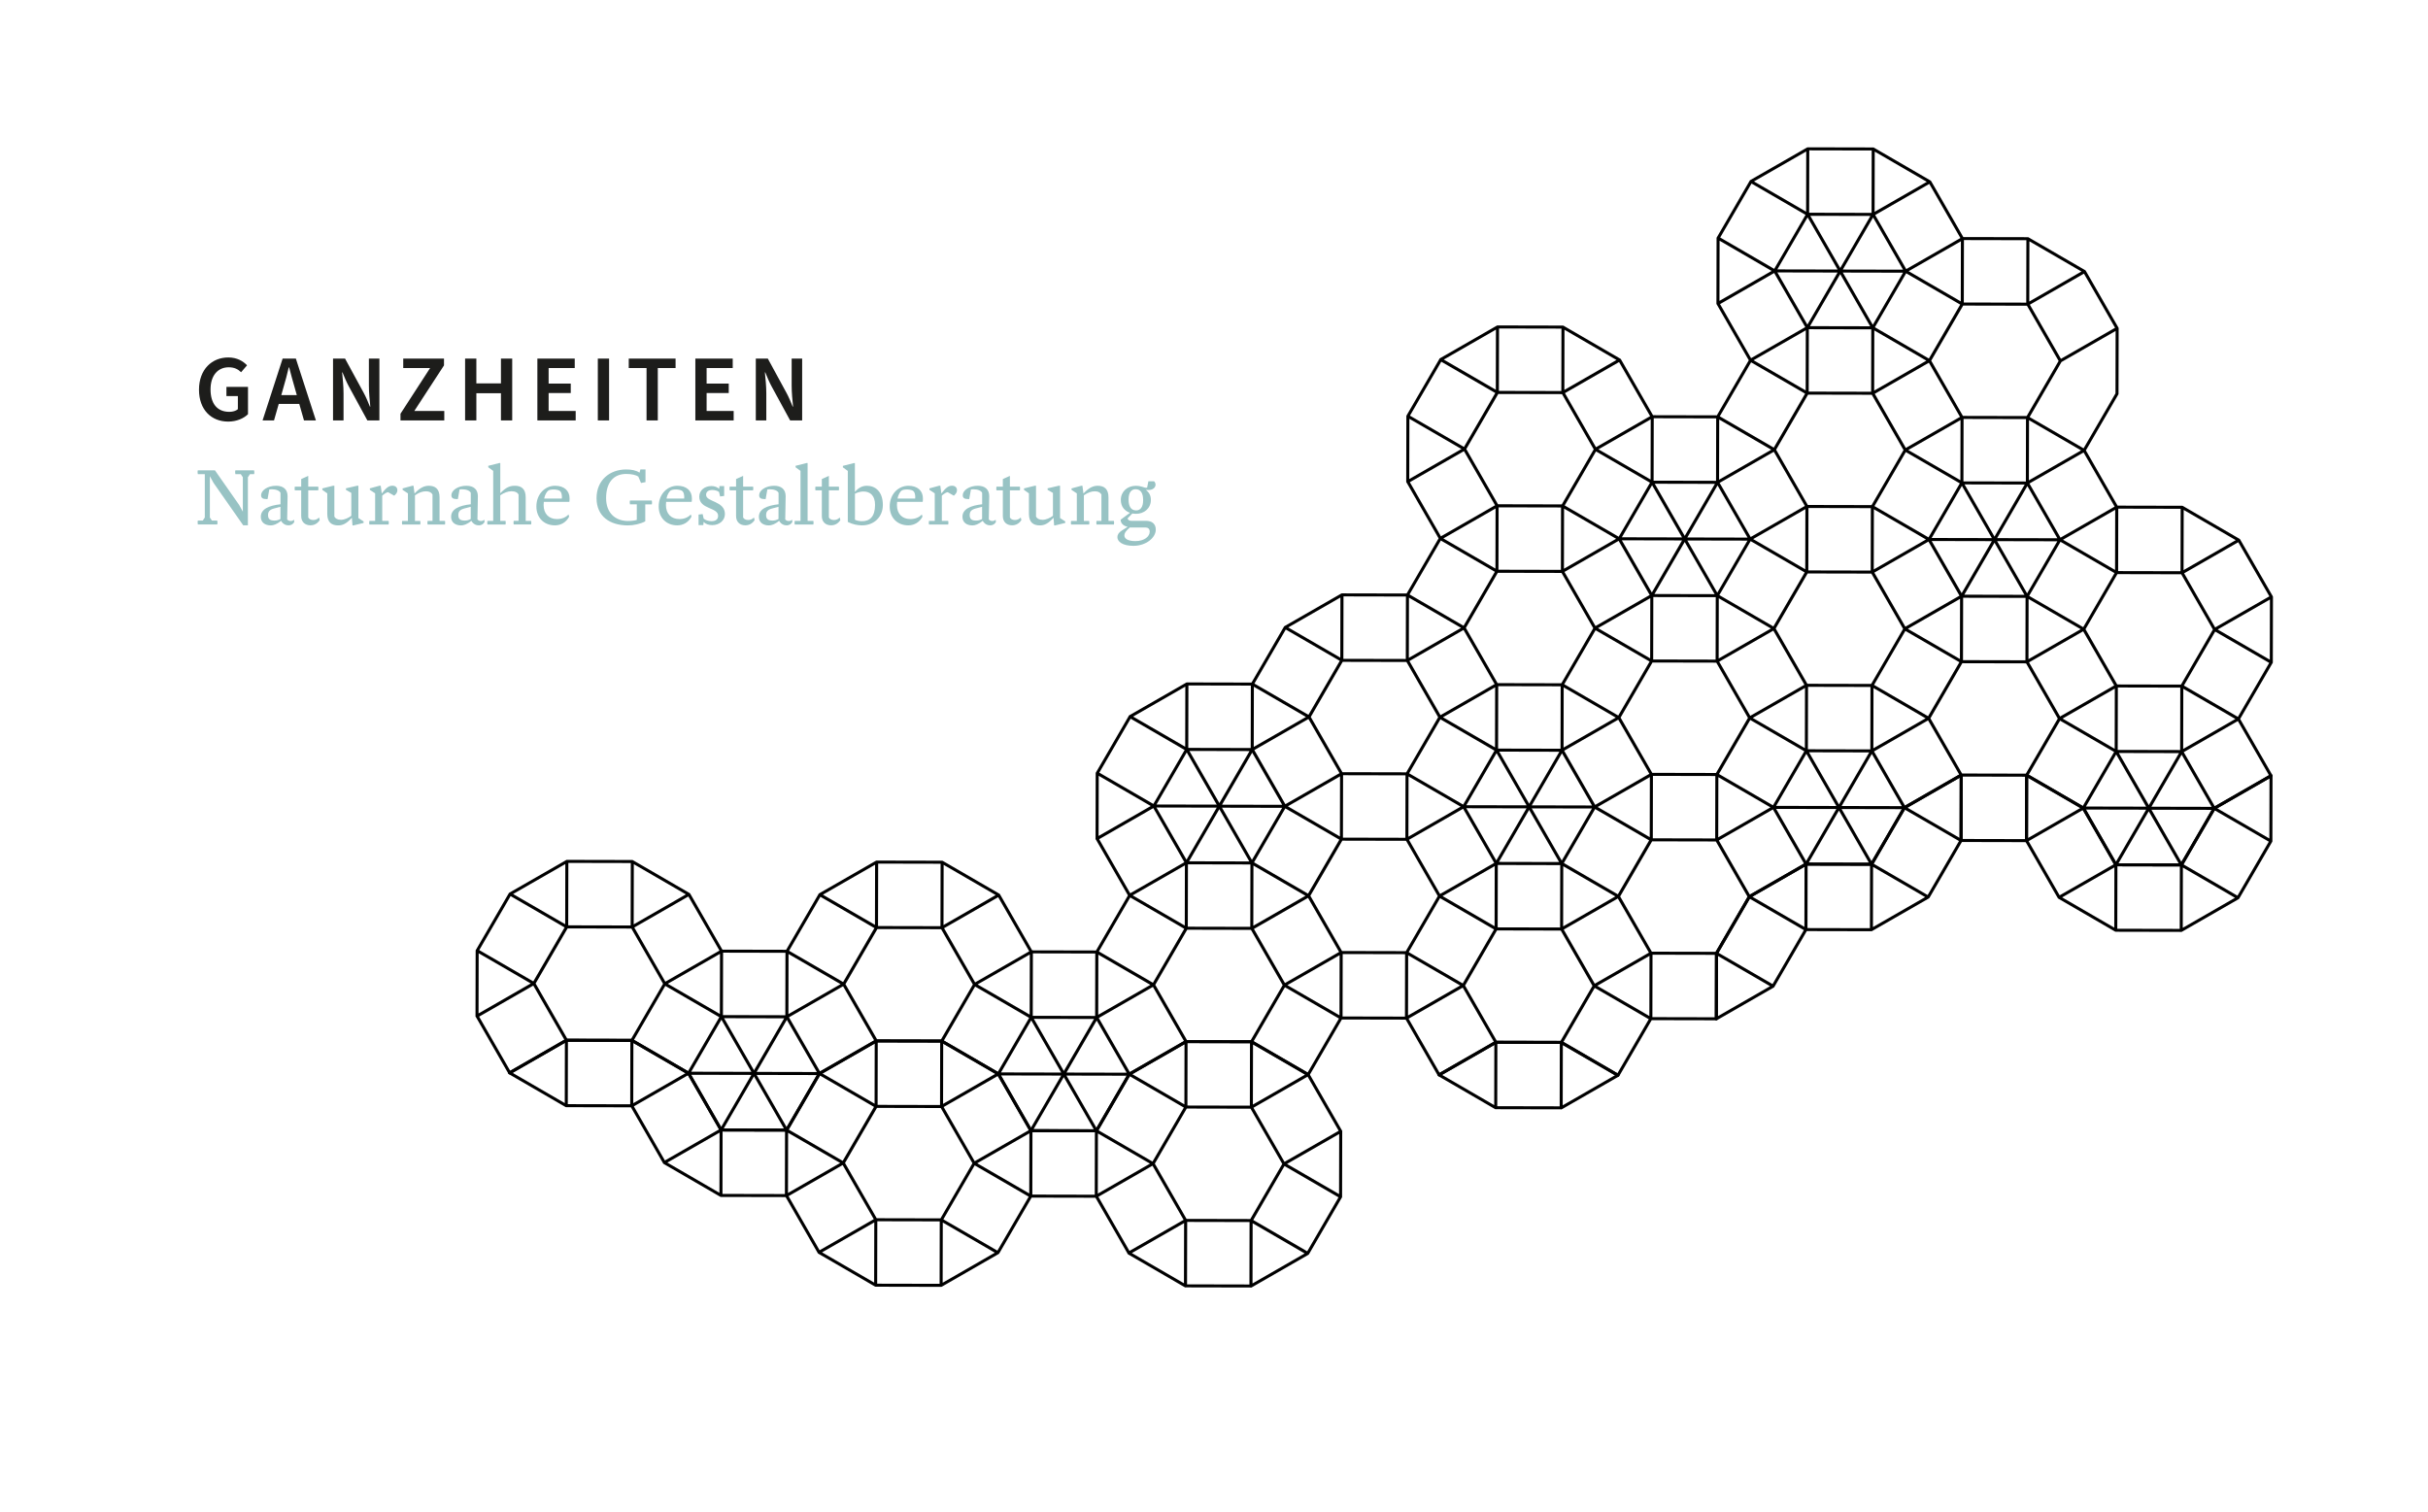 <?xml version="1.0" encoding="UTF-8"?><svg id="Ebene_1" xmlns="http://www.w3.org/2000/svg" viewBox="0 0 513.32 319.77"><defs><style>.cls-1{fill:#1d1d1b;}.cls-2{fill:none;stroke:#000;stroke-linecap:round;stroke-linejoin:round;stroke-width:.64px;}.cls-3{fill:#98c3c4;}</style></defs><path class="cls-2" d="M414.63,163.87l13.84.03-.03,13.84-13.84-.03.03-13.84ZM330.1,220.41l-13.84-.03-6.89-12,6.94-11.97,13.84.03,6.89,12-6.95,11.97ZM362.89,201.57l-13.84-.03-6.89-12,6.95-11.97,13.84.03,6.89,12-6.95,11.97ZM362.94,177.61l.03-13.84,11.97,6.94-12.01,6.9ZM297.35,215.27l.03-13.84,11.97,6.94-12.01,6.9ZM330.15,196.44l.03-13.84,11.97,6.94-12,6.9ZM304.33,189.46l12-6.89-.03,13.84-11.98-6.95ZM337.13,170.63l12.01-6.89-.03,13.84-11.98-6.95ZM337.04,208.44l12.01-6.89-.03,13.84-11.98-6.95ZM330.1,220.41l6.95-11.97,11.97,6.94-6.95,11.97-11.97-6.95ZM297.39,201.43l6.95-11.97,11.97,6.94-6.95,11.97-11.97-6.94ZM330.18,182.59l6.95-11.97,11.97,6.94-6.95,11.97-11.97-6.95ZM297.36,215.27l12-6.89,6.9,12-12.01,6.89-6.89-12ZM362.94,177.6l12-6.89,6.89,12-12,6.89-6.89-12ZM330.15,196.43l12-6.89,6.9,12-12,6.89-6.89-12ZM316.34,182.56l13.84.03-.03,13.84-13.84-.03.03-13.84ZM349.13,163.73l13.84.03-.03,13.84-13.84-.03.03-13.84ZM349.05,201.54l13.84.03-.03,13.84-13.84-.03.03-13.84ZM264.6,220.26l-13.84-.03-6.89-12,6.95-11.97,13.84.03,6.89,12-6.95,11.97ZM297.39,201.43l-13.84-.03-6.89-12,6.95-11.97,13.84.03,6.89,12-6.95,11.97ZM297.44,177.46l.03-13.84,11.97,6.94-12,6.9ZM231.85,215.13l.03-13.84,11.97,6.95-12,6.9ZM264.65,196.3l.03-13.84,11.97,6.95-12,6.9ZM238.83,189.31l12-6.89-.03,13.84-11.98-6.95ZM271.63,170.48l12-6.89-.03,13.84-11.98-6.95ZM271.54,208.29l12-6.89-.03,13.84-11.98-6.95ZM264.6,220.27l6.95-11.97,11.97,6.94-6.95,11.97-11.97-6.95ZM231.89,201.29l6.95-11.97,11.97,6.94-6.95,11.97-11.97-6.95ZM264.68,182.45l6.95-11.97,11.97,6.94-6.95,11.97-11.97-6.95ZM231.86,215.12l12-6.89,6.89,12-12,6.89-6.89-12ZM297.44,177.46l12-6.89,6.9,12-12,6.89-6.89-12ZM264.65,196.29l12-6.89,6.9,12-12.01,6.89-6.89-12ZM283.63,163.59l13.84.03-.03,13.84-13.84-.03.03-13.84ZM283.55,201.4l13.84.03-.03,13.84-13.84-.03.03-13.84ZM199.1,220.12l-13.84-.03-6.89-12,6.95-11.97,13.84.03,6.89,12-6.94,11.97ZM231.94,177.32l.03-13.84,11.97,6.95-12.01,6.9ZM166.35,214.99l.03-13.84,11.97,6.94-12.01,6.9ZM199.15,196.15l.03-13.84,11.97,6.94-12.01,6.9ZM173.33,189.17l12-6.89-.03,13.84-11.98-6.95ZM206.04,208.15l12-6.89-.03,13.84-11.98-6.95ZM224.91,227.1l6.89,12-13.84-.03,6.95-11.98ZM224.91,227.1l-6.95,11.97-6.89-12,13.85.03ZM238.75,227.13l-6.95,11.97-6.9-12,13.85.03ZM224.91,227.1l-6.89-12,13.84.03-6.95,11.98ZM224.9,227.1l6.95-11.97,6.9,12-13.85-.03ZM211.07,227.07l6.95-11.97,6.9,12-13.85-.03ZM199.1,220.12l6.95-11.97,11.97,6.94-6.95,11.97-11.97-6.95ZM166.39,201.14l6.95-11.97,11.97,6.94-6.95,11.97-11.97-6.94ZM166.36,214.98l12-6.89,6.89,12-12,6.89-6.89-12ZM231.94,177.31l12-6.89,6.89,12-12,6.89-6.89-12ZM199.15,196.15l12-6.89,6.89,12-12,6.89-6.89-12ZM185.34,182.28l13.84.03-.03,13.84-13.84-.03.03-13.84ZM218.05,201.26l13.84.03-.03,13.84-13.84-.03.03-13.84ZM133.6,219.98l-13.84-.03-6.89-12,6.95-11.97,13.84.03,6.89,12-6.95,11.97ZM100.85,214.84l.03-13.84,11.97,6.94-12.01,6.9ZM133.65,196.01l.03-13.84,11.97,6.94-12.01,6.9ZM107.83,189.03l12.01-6.89-.03,13.84-11.98-6.95ZM140.54,208.01l12-6.89-.03,13.84-11.98-6.95ZM159.41,226.95l6.89,12-13.84-.03,6.95-11.98ZM159.41,226.95l-6.95,11.97-6.9-12,13.85.03ZM173.25,226.99l-6.95,11.97-6.89-12,13.85.03ZM159.41,226.96l-6.89-12,13.84.03-6.95,11.98ZM159.4,226.96l6.95-11.97,6.9,12-13.85-.03ZM145.57,226.93l6.95-11.97,6.9,12-13.85-.03ZM133.6,219.98l6.95-11.97,11.97,6.94-6.95,11.97-11.97-6.95ZM100.89,201l6.95-11.97,11.97,6.94-6.95,11.97-11.97-6.94ZM100.86,214.84l12-6.89,6.89,12-12,6.89-6.89-12ZM133.65,196l12-6.89,6.9,12-12,6.89-6.89-12ZM119.84,182.13l13.84.03-.03,13.84-13.84-.03.03-13.84ZM152.55,201.11l13.84.03-.03,13.84-13.84-.03.03-13.84ZM461.24,158.92l.03-13.84,11.97,6.94-12,6.9ZM468.21,133.1l12.01-6.89-.03,13.84-11.98-6.95ZM461.27,145.07l6.95-11.97,11.97,6.94-6.95,11.97-11.97-6.95ZM461.24,158.91l12-6.89,6.89,12-12,6.89-6.89-12ZM428.48,163.91l-13.84-.03-6.89-12,6.94-11.97,13.84.03,6.89,12-6.95,11.97ZM461.27,145.07l-13.84-.03-6.89-12,6.94-11.97,13.84.03,6.89,12-6.94,11.97ZM461.32,121.1l.03-13.84,11.97,6.95-12,6.9ZM395.74,158.77l.03-13.84,11.97,6.95-12,6.9ZM428.53,139.94l.03-13.84,11.97,6.94-12.01,6.9ZM402.71,132.95l12-6.89-.03,13.84-11.98-6.95ZM435.51,114.12l12.01-6.89-.03,13.84-11.98-6.95ZM435.43,151.93l12-6.89-.03,13.84-11.98-6.95ZM454.29,170.88l6.89,12-13.84-.03,6.95-11.98ZM454.29,170.88l-6.95,11.97-6.89-12,13.85.03ZM468.13,170.92l-6.95,11.97-6.9-12,13.85.03ZM454.29,170.89l-6.89-12,13.84.03-6.95,11.98ZM454.29,170.89l6.95-11.97,6.89,12-13.85-.03ZM440.45,170.85l6.95-11.97,6.9,12-13.85-.03ZM428.48,163.91l6.95-11.97,11.97,6.94-6.95,11.97-11.97-6.94ZM395.77,144.93l6.95-11.97,11.97,6.94-6.95,11.97-11.97-6.95ZM395.74,158.77l12-6.89,6.9,12-12,6.89-6.89-12ZM461.32,121.1l12-6.89,6.9,12-12.01,6.89-6.89-12ZM428.53,139.93l12-6.89,6.89,12-12,6.89-6.89-12ZM414.72,126.06l13.84.03-.03,13.84-13.84-.03.03-13.84ZM447.51,107.23l13.84.03-.03,13.84-13.84-.03.03-13.84ZM447.43,145.04l13.84.03-.03,13.84-13.84-.03.03-13.84ZM362.98,163.76l-13.84-.03-6.89-12,6.94-11.97,13.84.03,6.89,12-6.95,11.97ZM395.77,144.93l-13.84-.03-6.89-12,6.95-11.97,13.84.03,6.89,12-6.95,11.97ZM395.82,120.96l.03-13.84,11.97,6.95-12.01,6.9ZM337.21,132.81l12.01-6.89-.03,13.84-11.98-6.95ZM370.01,113.98l12.01-6.89-.03,13.84-11.98-6.95ZM369.92,151.79l12.01-6.89-.03,13.84-11.98-6.95ZM388.79,170.74l6.89,12-13.84-.03,6.95-11.98ZM388.79,170.74l-6.95,11.97-6.89-12,13.85.03ZM402.63,170.77l-6.95,11.97-6.89-12,13.85.03ZM388.79,170.74l-6.89-12,13.84.03-6.95,11.98ZM388.79,170.74l6.95-11.97,6.89,12-13.85-.03ZM374.95,170.71l6.95-11.97,6.89,12-13.85-.03ZM362.98,163.77l6.95-11.97,11.97,6.94-6.95,11.97-11.97-6.95ZM330.27,144.79l6.95-11.97,11.97,6.94-6.95,11.97-11.97-6.95ZM363.06,125.95l6.95-11.97,11.97,6.94-6.95,11.97-11.97-6.95ZM330.24,158.62l12-6.89,6.9,12-12,6.89-6.89-12ZM395.82,120.96l12-6.89,6.89,12-12,6.89-6.89-12ZM363.03,139.79l12-6.89,6.89,12-12,6.89-6.89-12ZM349.22,125.92l13.84.03-.03,13.84-13.84-.03.03-13.84ZM382.01,107.09l13.84.03-.03,13.84-13.84-.03.03-13.84ZM381.93,144.9l13.84.03-.03,13.84-13.84-.03.03-13.84ZM297.48,163.62l-13.84-.03-6.89-12,6.94-11.97,13.84.03,6.89,12-6.94,11.97ZM330.27,144.79l-13.84-.03-6.89-12,6.94-11.97,13.84.03,6.89,12-6.94,11.97ZM330.32,120.82l.03-13.84,11.97,6.94-12.01,6.9ZM264.74,158.49l.03-13.84,11.97,6.94-12.01,6.9ZM297.53,139.65l.03-13.84,11.97,6.95-12,6.9ZM271.71,132.67l12-6.89-.03,13.84M304.51,113.84l12-6.89-.03,13.84-11.98-6.95ZM304.42,151.65l12-6.89-.03,13.84-11.98-6.95ZM323.29,170.6l6.89,12-13.84-.03,6.95-11.98ZM323.29,170.6l-6.95,11.97-6.89-12,13.85.03ZM337.13,170.63l-6.95,11.97-6.9-12,13.85.03ZM323.28,170.6l6.95-11.97,6.9,12-13.85-.03ZM309.45,170.57l6.95-11.97,6.9,12-13.85-.03ZM297.48,163.62l6.95-11.97,11.97,6.94-6.95,11.97-11.97-6.94ZM264.77,144.64l6.95-11.97,11.97,6.94-6.95,11.97-11.97-6.94ZM297.56,125.81l6.95-11.97,11.97,6.94-6.95,11.97-11.97-6.95ZM264.74,158.48l12-6.89,6.9,12-12,6.89-6.89-12ZM330.32,120.81l12-6.89,6.89,12-12.01,6.89-6.89-12ZM297.53,139.65l12-6.89,6.9,12-12,6.89-6.89-12ZM283.72,125.78l13.84.03-.03,13.84-13.84-.03.03-13.84ZM316.51,106.94l13.84.03-.03,13.84-13.84-.03.03-13.84ZM316.43,144.76l13.84.03-.03,13.84-13.84-.03.03-13.84ZM238.92,151.51l12-6.89-.03,13.84-11.98-6.95ZM257.79,170.45l6.89,12.01-13.84-.03,6.95-11.98ZM257.79,170.45l-6.95,11.97-6.9-12,13.85.03ZM271.63,170.49l-6.95,11.97-6.89-12,13.85.03ZM257.79,170.46l-6.89-12,13.84.03-6.95,11.98ZM257.78,170.46l6.95-11.97,6.9,12-13.85-.03ZM243.95,170.42l6.95-11.97,6.9,12-13.85-.03ZM231.98,163.48l6.95-11.97,11.97,6.94-6.95,11.97-11.97-6.94ZM250.93,144.61l13.84.03-.03,13.84-13.84-.03.03-13.84ZM435.6,76.31l12-6.89-.03,13.84M447.57,83.26l-6.95,11.97-11.97-6.94,6.95-11.97M428.62,102.12l12-6.89,6.89,12-12,6.89-6.89-12ZM395.86,107.12l-13.84-.03-6.89-12,6.95-11.97,13.84.03,6.89,12-6.95,11.97ZM428.65,88.29l-13.84-.03-6.89-12,6.95-11.97,13.84.03,6.89,12-6.94,11.97ZM428.73,50.47l11.97,6.94-12,6.9M363.12,101.99l.03-13.84,11.97,6.94-12.01,6.9ZM395.91,83.15l.03-13.84,11.97,6.95-12,6.9ZM370.09,76.17l12.01-6.89-.03,13.84-11.98-6.95ZM402.89,57.34l12-6.89-.03,13.84-11.98-6.95ZM421.67,114.1l6.89,12-13.84-.03,6.95-11.98ZM421.68,114.1l-6.95,11.97-6.9-12,13.85.03ZM435.51,114.13l-6.95,11.97-6.89-12,13.85.03ZM428.62,102.12l-6.95,11.98-6.89-12M421.67,114.1l6.95-11.97,6.9,12-13.85-.03ZM395.86,107.12l6.95-11.97,11.97,6.94-6.95,11.97-11.97-6.94ZM363.15,88.14l6.95-11.97,11.97,6.94-6.95,11.97-11.97-6.95ZM395.94,69.31l6.95-11.97,11.97,6.94-6.95,11.97-11.97-6.95ZM428.7,64.31l12-6.89,6.9,12-12,6.89-6.89-12ZM395.91,83.15l12-6.89,6.9,12-12.01,6.89-6.89-12ZM382.1,69.28l13.84.03-.03,13.84-13.84-.03.03-13.84ZM414.89,50.44l13.84.03-.03,13.84-13.84-.03.03-13.84ZM414.81,88.26l13.84.03-.03,13.84-13.84-.03.03-13.84ZM330.36,106.98l-13.84-.03-6.89-12,6.95-11.97,13.84.03,6.89,12-6.94,11.97ZM363.2,64.18l.03-13.84,11.97,6.95-12,6.9ZM297.62,101.84l.03-13.84,11.97,6.94-12,6.9ZM330.41,83.01l.03-13.84,11.97,6.95-12.01,6.9ZM304.59,76.03l12-6.89-.03,13.84-11.98-6.95ZM337.3,95l12.01-6.89-.03,13.84-11.98-6.95ZM356.17,113.95l6.89,12-13.84-.03,6.95-11.98ZM356.18,113.95l-6.95,11.97-6.9-12,13.85.03ZM356.17,113.96l-6.89-12,13.84.03-6.95,11.98ZM356.17,113.96l6.95-11.97,6.9,12-13.85-.03ZM342.33,113.92l6.95-11.97,6.9,12-13.85-.03ZM330.36,106.98l6.95-11.97,11.97,6.94-6.95,11.97-11.97-6.94ZM297.65,88l6.95-11.97,11.97,6.94-6.95,11.97-11.97-6.94ZM297.62,101.84l12-6.89,6.9,12-12,6.89-6.89-12ZM363.2,64.17l12-6.89,6.9,12-12.01,6.89-6.89-12ZM330.41,83l12-6.89,6.89,12-12,6.89-6.89-12ZM316.6,69.13l13.84.03-.03,13.84-13.84-.03.03-13.84ZM349.31,88.11l13.84.03-.03,13.84-13.84-.03.03-13.84ZM396,45.34l.03-13.84,11.97,6.95-12,6.9ZM396,45.34l12-6.89,6.9,12-12.01,6.89-6.89-12ZM370.18,38.36l12.01-6.89-.03,13.84-11.98-6.95ZM389.05,57.31l6.89,12.01-13.84-.03,6.95-11.98ZM389.06,57.31l-6.95,11.97-6.9-12,13.85.03ZM402.89,57.34l-6.95,11.97-6.89-12,13.85.03ZM389.05,57.31l-6.89-12.01,13.84.03-6.95,11.98ZM389.05,57.31l6.95-11.97,6.9,12-13.85-.03ZM375.21,57.28l6.95-11.97,6.9,12-13.85-.03ZM363.24,50.34l6.95-11.97,11.97,6.94-6.95,11.97-11.97-6.95ZM382.19,31.47l13.84.03-.03,13.84-13.84-.03.03-13.84Z"/><path class="cls-2" d="M330.06,234.25l.03-13.84,11.97,6.95-12,6.9ZM264.47,271.92l.03-13.84,11.97,6.95-12,6.9ZM271.45,246.1l12-6.89-.03,13.84-11.98-6.95ZM304.25,227.27l12-6.89-.03,13.84-11.98-6.95ZM264.51,258.07l6.95-11.97,11.97,6.94-6.95,11.97-11.97-6.95ZM316.25,220.37l13.84.03-.03,13.84-13.84-.03.03-13.84ZM264.51,258.07l-13.84-.03-6.89-12,6.94-11.97,13.84.03,6.9,12-6.94,11.97ZM264.56,234.11l.03-13.84,11.97,6.94-12,6.9ZM198.97,271.77l.03-13.84,11.97,6.94-12,6.9ZM231.77,252.94l.03-13.84,11.97,6.94-12,6.9ZM205.95,245.96l12-6.89-.03,13.84-11.98-6.95ZM250.73,234.07l-11.98-6.95,12.01-6.89M238.66,264.94l12-6.89-.03,13.84-11.98-6.95ZM199.01,257.93l6.95-11.97,11.97,6.94-6.95,11.97-11.97-6.94ZM231.8,239.1l6.95-11.97,11.97,6.94-6.95,11.97-11.97-6.95ZM264.56,234.1l12-6.89,6.9,12-12,6.89-6.9-12ZM231.77,252.93l12-6.89,6.9,12-12,6.89-6.89-12ZM217.96,239.06l13.84.03-.03,13.84-13.84-.03.03-13.84ZM250.75,220.23l13.84.03-.03,13.84-13.84-.03.03-13.84ZM250.67,258.04l13.84.03-.03,13.84-13.84-.03.03-13.84ZM199.01,257.93l-13.84-.03-6.89-12,6.95-11.97,13.84.03,6.89,12-6.95,11.97ZM199.06,233.96l.03-13.84,11.97,6.94-12.01,6.9ZM166.27,252.8l.03-13.84,11.97,6.94-12,6.9ZM140.45,245.81l12-6.89-.03,13.84-11.98-6.95ZM173.25,226.98l12-6.89-.03,13.84-11.97-6.95ZM173.16,264.79l12-6.89-.03,13.84-11.98-6.95ZM166.3,238.95l6.95-11.97,11.97,6.94-6.95,11.97-11.97-6.95ZM199.06,233.96l12-6.89,6.9,12-12,6.89-6.89-12ZM166.27,252.79l12-6.89,6.9,12-12.01,6.89-6.89-12ZM152.45,238.92l13.84.03-.03,13.84-13.84-.03.03-13.84ZM185.25,220.09l13.84.03-.03,13.84-13.84-.03.03-13.84ZM185.16,257.9l13.84.03-.03,13.84-13.84-.03.03-13.84ZM133.56,233.82l.03-13.84,11.97,6.94-12,6.9ZM107.75,226.84l12-6.89-.03,13.84-11.98-6.95ZM133.56,233.81l12-6.89,6.9,12-12,6.89-6.89-12ZM119.75,219.94l13.84.03-.03,13.84-13.84-.03.03-13.84ZM461.15,196.72l.03-13.84,11.97,6.95-12,6.9ZM435.33,189.74l12.01-6.89-.03,13.84-11.98-6.95ZM468.13,170.91l12-6.89-.03,13.84M461.18,182.88l6.95-11.97,11.97,6.94-6.95,11.97-11.97-6.95ZM447.34,182.85l13.84.03-.03,13.84-13.84-.03.03-13.84ZM428.44,177.75l.03-13.84,11.97,6.94-12.01,6.9ZM362.86,215.42l.03-13.84,11.97,6.94-12.01,6.9ZM395.65,196.58l.03-13.84,11.97,6.94-12.01,6.9ZM369.83,189.6l12-6.89-.03,13.84-11.97-6.95ZM402.63,170.77l12.01-6.89-.03,13.84-11.98-6.95ZM362.89,201.57l6.95-11.97,11.97,6.94-6.95,11.97-11.97-6.94ZM395.68,182.74l6.95-11.97,11.97,6.94-6.95,11.97-11.97-6.95ZM428.44,177.74l12-6.89,6.9,12-12.01,6.89-6.89-12ZM381.84,182.71l13.84.03-.03,13.84-13.84-.03.03-13.84Z"/><path class="cls-3" d="M240.2,107.92c-1.1,0-1.6-.86-1.6-2.32s.58-2.16,1.48-2.16c1.1,0,1.6.86,1.6,2.32s-.58,2.16-1.48,2.16M238.85,111.53h3.28c.59,0,.94.29.94.9,0,.99-1.13,1.98-3.02,1.98-1.55,0-2.34-.5-2.34-1.19,0-.47.23-.88,1.15-1.69M243.98,101.76h-1.19l-.27,1.35c-.07.02-.13.02-.2.02-.52,0-.97-.41-2.21-.41-1.78,0-3.15,1.24-3.15,2.97,0,1.39.74,2.3,1.93,2.74l-1.98,1.46c.05.83.61,1.28,1.49,1.51l-1.22.77c-.7.45-.95.92-.95,1.4,0,.94,1.08,1.84,3.4,1.84,2.65,0,4.72-1.71,4.72-3.42,0-1.22-.79-1.87-2.09-1.87h-3.08c-.41,0-.77-.18-.77-.54l.99-1.01c.18.04.52.07.81.07,1.64,0,3.1-1.13,3.1-2.93,0-.97-.38-1.62-1.06-2.11h.61c.9,0,1.44-.54,1.44-1.12,0-.2-.07-.5-.31-.72M235.5,110.9c.04-.2.04-.29.04-.38,0-.11,0-.18-.04-.38h-1.15v-5c0-1.78-.94-2.43-2.27-2.43-.94,0-1.85.38-3.02,1.64l-.22-1.64h-.25l-2.05.56v.31l1.12.74v5.83h-1.22c-.04.2-.04.27-.04.38,0,.09,0,.18.04.38h3.83c.04-.2.04-.29.04-.38,0-.11,0-.18-.04-.38h-1.12v-5.42c.85-.59,1.58-.85,2.32-.85s1.17.27,1.39.68v5.58h-1.04c-.04.2-.04.27-.04.38,0,.09,0,.18.04.38h3.69ZM225.21,110.56v-.31l-1.1-.72v-6.82h-.29l-2.34.54v.32l1.13.65v4.84c-.65.49-1.48.85-2.18.85-.76,0-1.19-.29-1.4-.68v-6.52h-.29l-2.25.56v.31l1.04.74v4.34c0,1.8.94,2.43,2.3,2.43.97,0,1.75-.36,2.9-1.62l.13,1.62h.22l2.12-.52ZM215.94,109.99l-.14-.58c-.29.32-.7.54-1.21.54-.56,0-.95-.23-1.08-.56v-5.71h2.11c.02-.11.04-.31.04-.41,0-.14-.02-.31-.04-.38h-2.11v-2.27l-1.49.67v1.6h-1.35c-.02.09-.04.31-.04.41,0,.14.02.29.04.38h1.35v5.45c0,1.26.85,1.94,1.94,1.94.77,0,1.46-.32,1.98-1.1M207.64,109.73c-.34.2-.77.34-1.26.34-.94,0-1.37-.31-1.37-1.15,0-.79.36-1.17,1.31-1.42l1.31-.34v2.57ZM207.75,110.11c.45.76,1.06.97,1.62.97.52,0,1.01-.31,1.19-.74l-.07-.47c-.16.18-.4.29-.67.29-.32,0-.59-.11-.77-.34,0-.4.09-4.63.09-4.9,0-1.46-.92-2.21-2.41-2.21-1.87,0-3.19.99-3.19,2,0,.59.38.81,1.1.81h.27l.36-2.03c.11-.02.36-.04.52-.04.94,0,1.66.31,1.85.76v2.41c-2.45.27-4.16,1.01-4.16,2.65,0,1.21.92,1.82,2.11,1.82.49,0,1.26-.2,2.16-.97M200.47,110.9c.02-.09.04-.27.04-.38,0-.16-.02-.27-.04-.38h-1.35v-5.35c.58-.49,1.01-.72,1.24-.72l1.3.74.25-.25c.27-.27.41-.58.41-.92,0-.56-.4-.94-1.03-.94-.76,0-1.31.4-2.27,1.64l-.22-1.64h-.25l-2.05.56v.31l1.12.74v5.83h-1.22c-.04.2-.04.27-.04.38,0,.09,0,.18.04.38h4.07ZM189.75,105.41c.13-.77.56-1.46.85-1.67.09-.07.25-.14.43-.18.25-.05.49-.07.76-.07.23,0,.67.05.9.13.2.05.4.16.54.36.18.23.27.74.27,1.1,0,.05,0,.23-.02.34h-3.73ZM194.88,108.78c-.49.56-1.33.97-2.41.97-1.75,0-2.84-1.13-2.84-2.97,0-.29.02-.52.04-.67h5.4c.04-.25.05-.47.05-.72,0-1.64-1.15-2.68-3.06-2.68-2.12,0-3.96,1.73-3.96,4.39,0,2.32,1.57,3.98,3.92,3.98,1.3,0,2.39-.67,3.01-1.84l-.14-.47ZM179.25,110.36c1.06.54,2.11.72,3.01.72,2.52,0,4.39-1.76,4.39-4.32,0-2.79-1.57-4.05-3.37-4.05-.97,0-1.75.41-2.54,1.3v-6.1h-.2l-2.34.59v.31l1.04.76v10.8ZM180.75,104.39c.52-.29,1.28-.47,1.78-.47,1.44,0,2.47.85,2.47,2.84,0,2.48-1.13,3.44-2.72,3.44-.56,0-1.17-.11-1.53-.31v-5.51ZM177.67,109.99l-.14-.58c-.29.32-.7.54-1.21.54-.56,0-.95-.23-1.08-.56v-5.71h2.11c.02-.11.04-.31.04-.41,0-.14-.02-.31-.04-.38h-2.11v-2.27l-1.49.67v1.6h-1.35c-.02.09-.04.31-.04.41,0,.14.02.29.04.38h1.35v5.45c0,1.26.85,1.94,1.94,1.94.77,0,1.46-.32,1.98-1.1M171.96,110.9c.04-.2.04-.29.04-.38,0-.11,0-.18-.04-.38h-1.22v-12.24h-.2l-2.34.59v.31l1.04.76v10.58h-1.22c-.04.2-.04.27-.04.38,0,.09,0,.18.04.38h3.94ZM164.6,109.73c-.34.2-.77.34-1.26.34-.94,0-1.37-.31-1.37-1.15,0-.79.36-1.17,1.31-1.42l1.31-.34v2.57ZM164.71,110.11c.45.76,1.06.97,1.62.97.52,0,1.01-.31,1.19-.74l-.07-.47c-.16.18-.4.29-.67.29-.32,0-.59-.11-.77-.34,0-.4.09-4.63.09-4.9,0-1.46-.92-2.21-2.41-2.21-1.87,0-3.19.99-3.19,2,0,.59.38.81,1.1.81h.27l.36-2.03c.11-.02.36-.04.52-.04.94,0,1.66.31,1.85.76v2.41c-2.45.27-4.16,1.01-4.16,2.65,0,1.21.92,1.82,2.11,1.82.49,0,1.26-.2,2.16-.97M159.54,109.99l-.14-.58c-.29.32-.7.54-1.21.54-.56,0-.95-.23-1.08-.56v-5.71h2.11c.02-.11.04-.31.04-.41,0-.14-.02-.31-.04-.38h-2.11v-2.27l-1.49.67v1.6h-1.35c-.02.09-.04.31-.04.41,0,.14.02.29.04.38h1.35v5.45c0,1.26.85,1.94,1.94,1.94.77,0,1.46-.32,1.98-1.1M148.69,111.03l.07-.68c.45.5,1.12.68,1.84.68,1.44,0,2.66-.95,2.66-2.34,0-2.81-3.98-2.52-3.98-4.05,0-.67.47-1.04,1.35-1.04.5,0,1.15.2,1.39.43l.22.94.86-.11v-2.09h-.99l-.07.59c-.4-.38-.97-.59-1.64-.59-1.39,0-2.56.86-2.56,2.25,0,2.7,3.98,2.21,3.98,4.03,0,.76-.5,1.15-1.39,1.15-.67,0-1.35-.25-1.66-.54l-.22-.97-.86.11v2.23h.99ZM140.91,105.41c.13-.77.56-1.46.85-1.67.09-.07.25-.14.43-.18.25-.05.49-.07.76-.07.23,0,.67.05.9.13.2.05.4.16.54.36.18.23.27.74.27,1.1,0,.05,0,.23-.02.34h-3.73ZM146.04,108.78c-.49.56-1.33.97-2.41.97-1.75,0-2.84-1.13-2.84-2.97,0-.29.02-.52.04-.67h5.4c.04-.25.05-.47.05-.72,0-1.64-1.15-2.68-3.06-2.68-2.12,0-3.96,1.73-3.96,4.39,0,2.32,1.57,3.98,3.92,3.98,1.3,0,2.39-.67,3.01-1.84l-.14-.47ZM137.8,106.64c.04-.13.05-.27.05-.41s-.02-.29-.05-.41h-4.61c-.04.14-.05.29-.05.41,0,.14.02.27.05.41h1.44v3.29c-.34.13-1.17.23-1.85.23-2.68,0-4.64-1.69-4.64-4.84,0-3.31,1.6-5.11,4.25-5.11,1.17,0,2.12.23,2.57.58l.56,1.33.95-.18v-2.68h-1.08l-.18.68c-.7-.49-1.71-.68-2.83-.68-3.47,0-6.26,2.27-6.26,6.07s2.75,5.76,6.66,5.76c1.15,0,2.66-.32,3.64-.86v-3.58h1.39ZM115.05,105.41c.13-.77.56-1.46.85-1.67.09-.07.25-.14.43-.18.25-.05.49-.07.76-.07.23,0,.67.05.9.13.2.05.4.16.54.36.18.23.27.74.27,1.1,0,.05,0,.23-.02.34h-3.73ZM120.18,108.78c-.49.56-1.33.97-2.41.97-1.75,0-2.84-1.13-2.84-2.97,0-.29.02-.52.04-.67h5.4c.04-.25.05-.47.05-.72,0-1.64-1.15-2.68-3.06-2.68-2.12,0-3.96,1.73-3.96,4.39,0,2.32,1.57,3.98,3.92,3.98,1.3,0,2.39-.67,3.01-1.84l-.14-.47ZM112.29,110.9c.04-.2.04-.29.04-.38,0-.11,0-.18-.04-.38h-1.15v-5c0-1.78-.94-2.43-2.27-2.43-.97,0-1.85.25-3.1,1.58v-6.39h-.2l-2.34.59v.31l1.04.76v10.58h-1.22c-.04.2-.04.27-.04.38,0,.09,0,.18.04.38h3.83c.04-.2.04-.27.04-.38,0-.13,0-.18-.04-.38h-1.12v-5.42c.85-.56,1.58-.85,2.41-.85.77,0,1.24.27,1.46.68v5.58h-1.03c-.04.2-.04.27-.04.38,0,.09,0,.18.04.38h3.67ZM99.53,109.73c-.34.2-.77.34-1.26.34-.94,0-1.37-.31-1.37-1.15,0-.79.36-1.17,1.31-1.42l1.31-.34v2.57ZM99.64,110.11c.45.76,1.06.97,1.62.97.52,0,1.01-.31,1.19-.74l-.07-.47c-.16.18-.4.29-.67.29-.32,0-.59-.11-.77-.34,0-.4.09-4.63.09-4.9,0-1.46-.92-2.21-2.41-2.21-1.87,0-3.19.99-3.19,2,0,.59.38.81,1.1.81h.27l.36-2.03c.11-.02.36-.04.52-.04.94,0,1.66.31,1.85.76v2.41c-2.45.27-4.16,1.01-4.16,2.65,0,1.21.92,1.82,2.11,1.82.49,0,1.26-.2,2.16-.97M94.08,110.9c.04-.2.04-.29.04-.38,0-.11,0-.18-.04-.38h-1.15v-5c0-1.78-.94-2.43-2.27-2.43-.94,0-1.85.38-3.02,1.64l-.22-1.64h-.25l-2.05.56v.31l1.12.74v5.83h-1.22c-.04.2-.04.27-.04.38,0,.09,0,.18.04.38h3.83c.04-.2.04-.29.04-.38,0-.11,0-.18-.04-.38h-1.12v-5.42c.85-.59,1.58-.85,2.32-.85s1.17.27,1.39.68v5.58h-1.04c-.04.2-.04.27-.04.38,0,.09,0,.18.04.38h3.69ZM82.16,110.9c.02-.09.04-.27.04-.38,0-.16-.02-.27-.04-.38h-1.35v-5.35c.58-.49,1.01-.72,1.24-.72l1.3.74.25-.25c.27-.27.41-.58.41-.92,0-.56-.4-.94-1.03-.94-.76,0-1.31.4-2.27,1.64l-.22-1.64h-.25l-2.05.56v.31l1.12.74v5.83h-1.22c-.04.2-.04.27-.04.38,0,.09,0,.18.04.38h4.07ZM76.87,110.56v-.31l-1.1-.72v-6.82h-.29l-2.34.54v.32l1.13.65v4.84c-.65.49-1.48.85-2.18.85-.76,0-1.19-.29-1.4-.68v-6.52h-.29l-2.25.56v.31l1.04.74v4.34c0,1.8.94,2.43,2.3,2.43.97,0,1.75-.36,2.9-1.62l.13,1.62h.22l2.12-.52ZM67.6,109.99l-.14-.58c-.29.32-.7.54-1.21.54-.56,0-.95-.23-1.08-.56v-5.71h2.11c.02-.11.04-.31.04-.41,0-.14-.02-.31-.04-.38h-2.11v-2.27l-1.49.67v1.6h-1.35c-.02.09-.04.31-.04.41,0,.14.02.29.04.38h1.35v5.45c0,1.26.85,1.94,1.94,1.94.77,0,1.46-.32,1.98-1.1M59.3,109.73c-.34.2-.77.34-1.26.34-.94,0-1.37-.31-1.37-1.15,0-.79.36-1.17,1.31-1.42l1.31-.34v2.57ZM59.41,110.11c.45.76,1.06.97,1.62.97.52,0,1.01-.31,1.19-.74l-.07-.47c-.16.18-.4.29-.67.29-.32,0-.59-.11-.77-.34,0-.4.09-4.63.09-4.9,0-1.46-.92-2.21-2.41-2.21-1.87,0-3.19.99-3.19,2,0,.59.38.81,1.1.81h.27l.36-2.03c.11-.02.36-.04.52-.04.94,0,1.66.31,1.85.76v2.41c-2.45.27-4.16,1.01-4.16,2.65,0,1.21.92,1.82,2.11,1.82.49,0,1.26-.2,2.16-.97M52.41,111.08v-10.17l.43-.65h.88c.04-.13.05-.27.05-.41s-.02-.29-.05-.41h-3.96c-.04.13-.05.27-.05.41s.02.27.05.41h1.15l.43.65v7.27l-.77-1.4-5.13-7.34h-3.62c-.04.14-.05.27-.05.41s.02.27.05.41h1.48v9.16l-.43.65h-1.04c-.04.14-.05.25-.05.41,0,.14.02.29.05.41h4.1c.04-.13.05-.27.05-.41s-.02-.29-.05-.41h-1.13l-.43-.65v-8.73l.77,1.4,6.28,8.98h.99Z"/><path class="cls-1" d="M159.79,88.9h2.22v-5.72c0-1.46-.16-3.08-.3-4.44h.08c.42,1.04.86,2.08,1.34,2.96l3.92,7.2h2.54v-13.08h-2.22v5.72c0,1.44.16,3.04.3,4.44h-.08c-.42-1.04-.86-2.08-1.34-2.96l-3.92-7.2h-2.54v13.08ZM147.01,88.9h8.1v-2h-5.72v-3.8h4.68v-2h-4.68v-3.28h5.52v-2h-7.9v13.08ZM136.69,88.9h2.38v-11.08h3.76v-2h-9.9v2h3.76v11.08ZM126.39,88.9h2.38v-13.08h-2.38v13.08ZM113.61,88.9h8.1v-2h-5.72v-3.8h4.68v-2h-4.68v-3.28h5.52v-2h-7.9v13.08ZM98.33,88.9h2.38v-5.76h5.2v5.76h2.38v-13.08h-2.38v5.24h-5.2v-5.24h-2.38v13.08ZM84.67,88.9h9.26v-2h-6.34l6.28-9.64v-1.44h-8.62v2h5.68l-6.26,9.66v1.42ZM70.41,88.9h2.22v-5.72c0-1.46-.16-3.08-.3-4.44h.08c.42,1.04.86,2.08,1.34,2.96l3.92,7.2h2.54v-13.08h-2.22v5.72c0,1.44.16,3.04.3,4.44h-.08c-.42-1.04-.86-2.08-1.34-2.96l-3.92-7.2h-2.54v13.08ZM55.51,88.9h2.42l1-3.5h4.34l1,3.5h2.52l-4.24-13.08h-2.8l-4.24,13.08ZM59.91,81.98c.42-1.38.8-2.86,1.14-4.3h.08c.38,1.42.76,2.92,1.18,4.3l.44,1.56h-3.28l.44-1.56ZM48.25,89.14c1.78,0,3.3-.68,4.18-1.56v-5.78h-4.56v1.94h2.42v2.78c-.4.36-1.1.56-1.8.56-2.62,0-3.98-1.8-3.98-4.74s1.54-4.68,3.84-4.68c1.2,0,1.96.4,2.62,1.04l1.26-1.46c-.82-.86-2.1-1.66-3.96-1.66-3.48,0-6.2,2.54-6.2,6.82s2.64,6.74,6.18,6.74"/></svg>